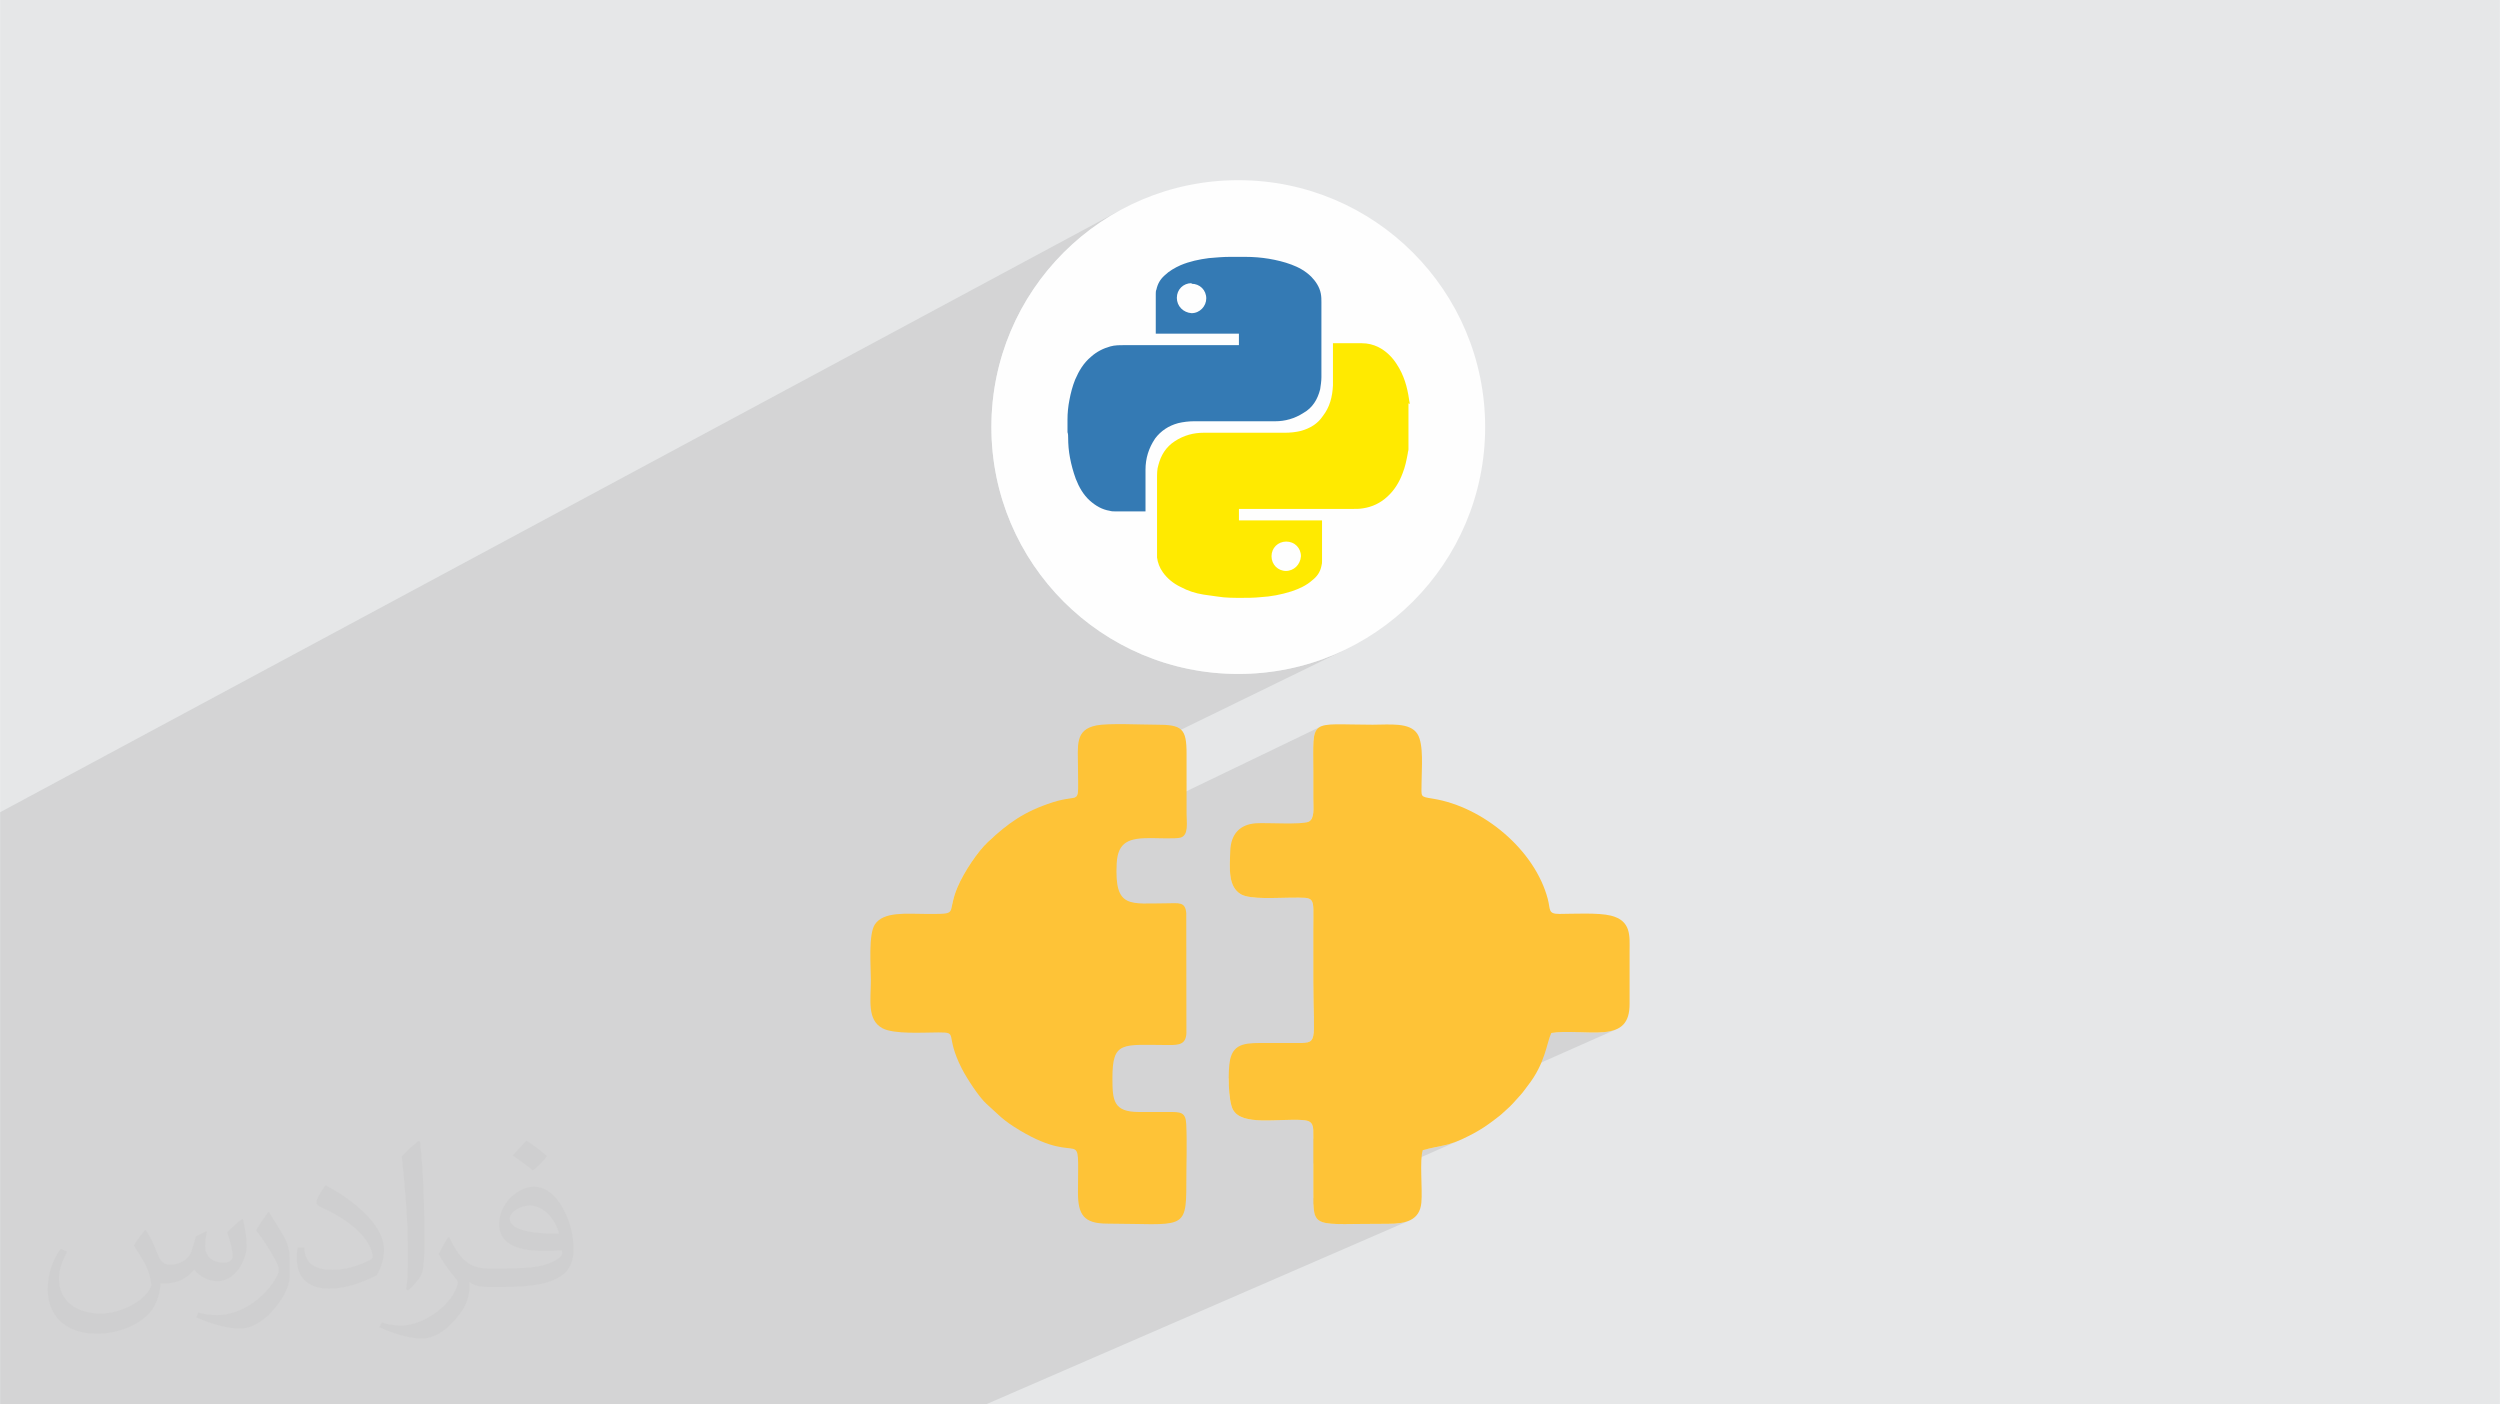 <?xml version="1.0" encoding="UTF-8"?>
<!DOCTYPE svg PUBLIC "-//W3C//DTD SVG 1.1//EN" "http://www.w3.org/Graphics/SVG/1.1/DTD/svg11.dtd">
<!-- Creator: CorelDRAW -->
<svg xmlns="http://www.w3.org/2000/svg" xml:space="preserve" width="3.708in" height="2.083in" version="1.1" style="shape-rendering:geometricPrecision; text-rendering:geometricPrecision; image-rendering:optimizeQuality; fill-rule:evenodd; clip-rule:evenodd"
viewBox="0 0 3702.73 2080.18"
 xmlns:xlink="http://www.w3.org/1999/xlink"
 xmlns:xodm="http://www.corel.com/coreldraw/odm/2003">
 <defs>
  <style type="text/css">
   <![CDATA[
    .fil6 {fill:#FEC337}
    .fil3 {fill:#FEFEFE}
    .fil4 {fill:#347AB4;fill-rule:nonzero}
    .fil5 {fill:#FFEA00;fill-rule:nonzero}
    .fil2 {fill:#373435;fill-opacity:0.031}
    .fil1 {fill:#373535;fill-opacity:0.102}
    .fil0 {fill:#E6E7E8}
   ]]>
  </style>
 </defs>
 <g id="Layer_x0020_1">
  <polygon class="fil0" points="-0,0 3702.73,0 3702.73,2080.18 -0,2080.18 "/>
  <polygon class="fil1" points="-0,1401.84 -0,1203.1 1659.68,311.03 1644.36,319.83 1629.53,329.34 1615.19,339.54 1601.37,350.39 1588.11,361.89 1575.41,374 1563.3,386.7 1551.8,399.97 1540.95,413.78 1530.75,428.12 1521.24,442.96 1512.43,458.27 1504.36,474.04 1497.04,490.23 1490.49,506.84 1484.74,523.83 1479.81,541.18 1475.73,558.88 1472.51,576.89 1470.19,595.19 1468.78,613.76 1468.3,632.58 1468.78,651.4 1470.19,669.97 1472.51,688.27 1475.73,706.28 1479.81,723.97 1484.74,741.32 1490.49,758.31 1497.04,774.92 1504.36,791.12 1512.43,806.88 1521.24,822.2 1530.75,837.04 1540.95,851.37 1551.8,865.19 1563.3,878.45 1575.41,891.15 1588.11,903.26 1601.37,914.76 1615.19,925.61 1629.53,935.81 1644.36,945.32 1659.68,954.13 1675.44,962.2 1691.64,969.52 1708.25,976.07 1725.24,981.82 1742.59,986.75 1760.28,990.83 1778.29,994.05 1796.6,996.37 1815.17,997.78 1833.98,998.26 1852.8,997.78 1871.37,996.37 1889.67,994.05 1907.68,990.83 1925.38,986.75 1942.73,981.82 1959.72,976.07 1976.33,969.52 1992.52,962.2 1596.73,1155.17 1596.74,1155.78 1596.81,1162.74 1596.76,1168.3 1596.52,1172.63 1596.02,1175.89 1595.18,1178.28 1593.91,1179.95 1592.14,1181.07 1471.14,1239.89 1468.75,1242.03 1463.18,1247.12 1460.31,1249.92 1457.33,1253.08 1454.27,1256.55 1451.15,1260.31 1448,1264.32 1444.84,1268.53 1441.7,1272.92 1438.59,1277.43 1435.56,1282.04 1432.62,1286.71 1429.79,1291.4 1427.1,1296.07 1424.58,1300.68 1422.25,1305.21 1420.13,1309.6 1418.25,1313.82 1415.38,1321.13 1413.3,1327.49 1411.84,1332.97 1410.8,1337.62 1410.53,1339.02 1957.39,1075.56 1953.07,1077.88 1949.87,1081.18 1947.63,1085.61 1946.19,1091.32 1945.38,1098.47 1945.04,1107.21 1945,1117.7 1945.09,1130.1 1945.16,1144.56 1945.16,1149.48 1945.17,1154.39 1945.17,1159.31 1945.17,1164.23 1945.17,1169.14 1945.18,1174.06 1945.18,1178.97 1945.18,1183.89 1945.26,1188.73 1945.39,1193.74 1945.41,1198.74 1945.16,1203.55 1944.46,1207.97 1943.17,1211.83 1941.11,1214.94 1938.12,1217.13 1821.69,1272.29 1821.59,1275.12 1821.5,1280.01 1821.51,1284.8 1821.66,1289.46 1821.98,1293.96 1822.5,1298.3 1823.26,1302.45 1824.28,1306.39 1825.61,1310.1 1827.27,1313.57 1829.29,1316.76 1831.72,1319.67 1834.57,1322.27 1837.9,1324.54 1840.78,1325.93 1844.22,1327.07 1848.14,1328 1852.49,1328.73 1857.18,1329.28 1862.15,1329.68 1867.33,1329.94 1872.63,1330.08 1878,1330.13 1883.35,1330.11 1888.62,1330.03 1893.74,1329.92 1898.63,1329.8 1903.23,1329.69 1907.45,1329.61 1911.24,1329.57 1917.97,1329.55 1923.76,1329.52 1928.67,1329.58 1932.79,1329.8 1936.18,1330.27 1938.9,1331.06 1941.03,1332.27 1942.64,1333.98 1943.8,1336.27 1944.57,1339.22 1945.04,1342.91 1945.26,1347.43 1945.31,1352.87 1945.26,1359.29 1945.18,1366.8 1945.13,1375.46 1945.13,1380.37 1945.13,1385.29 1945.12,1390.21 1945.12,1395.12 1945.11,1400.04 1945.11,1404.96 1945.11,1409.87 1945.11,1414.79 1945.11,1419.7 1945.11,1424.62 1945.11,1429.54 1945.11,1434.45 1945.12,1439.37 1945.12,1444.29 1945.13,1449.2 1945.14,1454.12 1945.27,1470.52 1945.52,1484.82 1945.81,1497.16 1946.07,1507.69 1946.2,1516.55 1946.12,1523.89 1945.76,1529.84 1945.04,1534.55 1943.87,1538.18 1942.17,1540.84 1939.86,1542.7 1819.81,1597.21 1819.86,1602.54 1820.03,1608.01 1820.33,1613.43 1820.74,1618.73 1821.29,1623.83 1821.96,1628.64 1822.78,1633.08 1823.72,1637.07 1824.82,1640.52 1826.05,1643.35 1828.98,1647.6 1832.78,1651.06 1837.36,1653.81 1842.65,1655.92 1848.56,1657.47 1855,1658.54 1861.89,1659.2 1869.14,1659.52 1876.67,1659.57 1884.39,1659.44 1892.21,1659.2 1900.06,1658.93 1907.84,1658.7 1915.47,1658.58 1922.86,1658.65 1929.94,1658.99 1935.24,1659.77 1939.14,1661.22 1941.88,1663.34 1943.64,1666.12 1944.64,1669.56 1945.09,1673.64 1945.2,1678.38 1945.17,1683.75 1945.16,1686.99 2297.59,1530.07 2301.52,1529.46 2305.75,1529.02 2310.26,1528.73 2315,1528.57 2319.92,1528.52 2325,1528.55 2330.18,1528.64 2335.45,1528.78 2340.74,1528.93 2346.03,1529.09 2351.28,1529.22 2356.44,1529.31 2361.49,1529.33 2366.37,1529.27 2371.04,1529.1 2375.48,1528.79 2384.79,1527.45 2392.71,1525.12 1945.15,1723.41 1945.15,1723.71 1945.16,1728.71 1945.17,1733.71 1945.17,1738.7 1945.18,1743.7 1945.18,1748.7 1945.18,1753.69 1945.17,1758.68 1945.16,1763.68 1945.14,1773.89 1945.16,1774.95 2107.26,1703.64 2112.13,1702.34 2116.64,1701.23 2120.86,1700.28 2124.85,1699.44 2128.66,1698.68 2132.36,1697.93 2136.01,1697.17 2139.65,1696.35 2143.36,1695.41 2147.19,1694.33 2151.21,1693.05 2155.47,1691.53 2160.03,1689.73 2164.94,1687.6 1945.35,1784.09 1945.69,1789.95 1946.58,1796.03 1948.13,1800.97 1950.48,1804.87 1953.82,1807.86 1958.31,1810.05 1964.11,1811.56 1971.41,1812.5 1980.36,1812.98 1991.13,1813.13 2003.9,1813.05 2018.83,1812.87 2036.1,1812.69 2055.87,1812.64 2060.72,1812.59 2065.43,1812.39 2069.96,1812.03 2074.31,1811.47 2078.45,1810.7 2082.37,1809.69 2086.04,1808.43 1460.19,2080.18 1440.48,2080.18 1271.44,2080.18 1251.34,2080.18 1226.83,2080.18 1139.85,2080.18 1131.56,2080.18 1129.95,2080.18 1062.03,2080.18 1055.16,2080.18 1039.19,2080.18 988.38,2080.18 898.71,2080.18 857.69,2080.18 756.18,2080.18 702.39,2080.18 673.15,2080.18 624.86,2080.18 584.84,2080.18 582,2080.18 572.87,2080.18 517.15,2080.18 497.72,2080.18 426.42,2080.18 357.87,2080.18 306.52,2080.18 230.62,2080.18 218.84,2080.18 129.93,2080.18 116.48,2080.18 93.64,2080.18 60.55,2080.18 43.96,2080.18 -0,2080.18 -0,2076.16 -0,2074.26 -0,2068.55 -0,2057.94 -0,2047.92 -0,2027.66 -0,2018.56 -0,1998.98 -0,1995.44 -0,1991.65 -0,1958.08 -0,1955.02 -0,1944.44 -0,1933.68 -0,1917.18 -0,1897.04 -0,1871.21 "/>
  <path class="fil2" d="M215.96 1821.93c7.07,10.71 11.65,21.01 16.13,32.45 3.33,6.66 5.09,18.93 20.7,18.93 4.57,0 11.13,-1.35 16.95,-4.57 6.55,-3.44 11.54,-8.64 14.15,-16.53l6.24 -21.01 15.19 -7.49 1.04 1.04c-2.08,7.91 -2.59,15.5 -2.59,21.43 0,17.57 15.19,24.23 27.25,24.23 7.07,0 13.42,-3.44 13.42,-9.89 0,-8.32 -3.53,-22.47 -8.12,-35.16 7.07,-7.07 14.15,-14.15 22.26,-19.87l1.25 0.63c3.53,14.98 5.51,29.75 5.51,39.63 0,9.67 -4.27,20.39 -7.8,27.36 -7.28,13.73 -20.18,24.65 -35.78,24.65 -11.85,0 -25.06,-5.93 -34.12,-16.95l-0.52 0c-8.53,10.61 -21.74,20.18 -42.86,20.18l-6.55 0c-1.04,13.94 -4.05,23.81 -8.64,32.66 -12.58,24.54 -49.92,41.92 -85.08,41.92 -48.89,0 -73.43,-28.19 -73.43,-65.73 0,-23.19 7.59,-44.72 19.24,-60.01l9.56 3.95c-7.28,13.94 -12.17,27.04 -12.17,39.94 0,35.16 28.61,51.9 61.58,51.9 30.58,0 68.44,-19.45 75.31,-42.02 -2.59,-24.65 -11.85,-36.19 -26,-58.66 4.27,-7.49 9.78,-14.98 16.64,-22.98l1.25 0 0 0 0 0 -0.01 -0.04zm563.83 -132.3c10.3,6.45 20.39,14.04 30.27,22.78 -5.51,7.8 -12.38,14.88 -20.91,21.12 -9.89,-8.01 -19.76,-14.88 -29.86,-22.16 6.86,-7.7 13.63,-15.08 20.49,-21.74l0 0 0 0 0 0 0 0 0 0 0.01 0zm5.3 96.11c-16.64,0 -30.27,10.92 -30.27,19.03 0,17.38 33.28,22.78 73.12,22.56 -4.99,-20.39 -22.47,-41.61 -42.86,-41.61l0 0.01zm-37.35 92.99c21.64,0 40.57,-0.63 55.02,-4.27 16.13,-4.05 29.75,-12.17 29.75,-17.78 0,-1.46 0,-3.22 -0.52,-4.68 -9.05,0.83 -19.45,0.83 -28.5,0.83 -29.33,0 -51.79,-6.66 -60.64,-23.09 -2.19,-4.57 -3.74,-9.67 -3.74,-15.5 0,-15.92 6.86,-31.41 18.93,-42.13 10.08,-8.84 21.22,-14.35 32.55,-14.35 20.49,0 36.81,16.44 48.26,42.34 6.24,14.15 10.5,30.47 10.5,51.07 0,13.73 -3.74,25.27 -12.27,33.8 -15.92,15.4 -45.24,21.22 -90.17,21.22l-20.39 0 0 0 -5.3 0c-11.13,0 -19.14,-1.98 -25.48,-6.86l-1.04 0c0.31,2.59 0.52,5.09 0.52,7.49 0,10.08 -3.33,22.98 -10.08,33.28 -19.97,29.64 -41.61,42.53 -60.33,42.53 -18.93,0 -42.13,-7.28 -63.03,-16.75l3.74 -7.28c6.76,2.81 16.13,4.68 29.02,4.68 33.8,0 78.21,-32.45 83.72,-64.17 -1.25,-2.59 -3.53,-6.03 -6.76,-9.67 -9.89,-11.75 -16.13,-21.53 -21.95,-31.82 4.99,-9.89 9.56,-17.78 13.83,-24.96l1.77 -0.21c14.46,29.44 27.56,46.28 56.78,46.28l4.57 0 0 0 21.22 0 0 0 0 0 0 0 0 0 0 0 0.04 0zm-146.45 31.1c2.5,-13.52 2.7,-28.7 2.7,-42.86l0 -21.01c0,-39.21 -4.99,-96.2 -9.05,-133.34 7.07,-7.59 16.95,-16.53 24.75,-22.56l2.29 0.63c5.3,46.7 6.55,100.79 6.55,150.81 0,13.11 -0.52,25.9 -1.77,35.26 -0.73,11.85 -7.59,20.8 -22.26,34.53l-3.22 -1.46zm-150.71 -61.89c0.73,18.41 9.78,32.87 41.4,32.87 19.66,0 36.3,-5.09 54.71,-13.83 3.33,-1.46 5.09,-3.44 5.09,-5.09 0,-11.54 -8.84,-26.83 -23.71,-40.77 -14.46,-13.11 -33.6,-24.65 -51.48,-32.35 -6.14,-2.59 -8.12,-5.3 -8.12,-7.91 0,-5.3 7.07,-16.44 12.9,-24.44l1.98 -0.21c20.49,10.71 43.38,26.63 60.33,44.3 15.4,16.33 24.96,32.87 24.96,50.86 0,13.31 -4.05,25.79 -10.61,37.44 -22.47,11.33 -46.39,19.97 -70.1,19.97 -28.81,0 -48.47,-13.52 -48.47,-45.24 0,-3.44 0,-8.73 1.25,-15.61l9.89 0 0 0 0 0 0 0 0 0 0 0 -0.01 0zm-52.11 -52.32l17.89 28.92c6.55,10.71 12.69,22.37 12.69,40.77l0 23.5c0,19.03 -12.17,39.42 -31.82,59.6 -15.4,13.63 -29.02,19.45 -41.61,19.45 -18.72,0 -40.15,-5.82 -64.9,-16.44l2.81 -7.28c7.8,2.08 16.84,3.84 27.98,3.84 35.58,-0.21 71.97,-26.21 88.61,-57.93 1.98,-3.64 2.7,-7.07 2.7,-9.47 0,-3.64 -1.98,-7.7 -3.53,-11.33 -9.05,-17.05 -19.14,-32.66 -30.27,-47.12 5.82,-9.16 11.65,-17.99 17.99,-26.73l1.46 0.21 0 0 0 0 0 0 0 0 0 0 -0.01 0z"/>
  <g id="_105553393294112">
   <g>
    <path class="fil3" d="M2199.67 632.58c0,-201.97 -163.72,-365.69 -365.69,-365.69 -201.96,0 -365.68,163.72 -365.68,365.69 0,201.96 163.72,365.68 365.68,365.68 201.97,0 365.69,-163.72 365.69,-365.68z"/>
    <path class="fil4" d="M1581.03 640.96c0,-5.66 0,-11.31 0,-16.97 0,-0.87 0,-0.87 0,-1.94 0,-10.44 0.97,-19.9 2.82,-29.36 1.94,-10.43 4.68,-20.87 8.49,-30.34 5.76,-13.26 12.38,-24.57 23.79,-34.13 8.48,-7.5 17.94,-12.19 28.37,-15.12 6.63,-1.86 13.17,-1.86 19.9,-1.86 56.86,0 112.73,0 169.58,0 0,0 0.97,0 0.97,0 0,-5.76 0,-11.41 0,-17.06 -40.77,0 -81.53,0 -123.16,0 0,-0.97 0,-0.97 0,-1.85 0,-18.04 0,-37.05 0,-55.1 0,-0.87 0,-0.87 0,-1.86 0,-1.84 0,-4.67 0.97,-6.54 1.86,-8.57 5.66,-15.11 12.19,-20.96 6.72,-6.54 15.21,-11.31 23.69,-15.12 13.36,-5.66 27.6,-8.58 41.74,-10.44 10.43,-0.87 20.87,-1.86 31.2,-1.86 0,0 1.08,0 1.08,0 6.62,0 13.16,0 19.9,0 0,0 0.87,0 1.86,0 12.38,0 23.69,0.97 35.01,2.83 11.41,1.95 22.82,4.68 33.17,8.58 10.43,3.81 20.86,9.45 29.44,17.93 6.54,6.63 12.29,15.22 14.14,24.67 0.97,4.78 0.97,9.47 0.97,13.26 0,36.96 0,73.91 0,110.79 0,5.76 -0.97,12.38 -1.86,18.04 -3.81,15.11 -11.31,27.5 -24.67,35.01 -13.26,8.58 -27.5,12.38 -41.74,12.38 -39.69,0 -80.55,0 -120.33,0 -7.51,0 -16.09,0.97 -23.69,2.83 -14.04,3.81 -25.56,11.42 -34.04,22.73 -9.55,14.23 -14.24,29.36 -14.24,46.51 0,19.8 0,39.79 0,59.59 0,0 0,0.97 0,1.86 -0.97,0 -0.97,0 -1.85,0 -14.24,0 -28.48,0 -42.71,0 -2.73,0 -5.66,0 -8.38,-0.87 -11.51,-1.84 -20.97,-7.5 -29.55,-15.11 -9.45,-8.48 -15.99,-19.9 -20.77,-32.18 -3.81,-10.53 -6.63,-20.86 -8.58,-31.3 -1.86,-9.45 -2.73,-19.9 -2.73,-29.35 0,-2.93 0,-5.76 -0.97,-8.57l0 0 0 0.87 0 0 0 0.01 0.04 0 -0.04 0zm183.82 -221.56l0 0c-12.38,0 -21.84,9.46 -21.84,21.75 0,12.29 9.45,21.84 21.84,22.72 12.29,0 21.74,-10.43 21.74,-21.84 0,-12.29 -9.45,-21.73 -21.74,-21.73l0 0 0 -0.88 0 -0.01z"/>
    <path class="fil5" d="M2086.07 597.37c0,22.82 0,45.53 0,68.36 0,1.84 -0.97,3.7 -0.97,5.64 -1.95,10.44 -3.81,19.9 -7.61,29.36 -4.78,13.17 -12.29,25.54 -22.82,35.01 -10.35,9.56 -22.62,15.21 -35.88,17.17 -4.78,0.88 -9.46,0.88 -14.23,0.88 -55.98,0 -112.73,0 -168.71,0 0,0 -0.87,0 -0.87,0 0,5.66 0,11.41 0,17.06 40.66,0 81.51,0 123.07,0 0,0.87 0,0.87 0,1.95 0,19.9 0,38.81 0,58.71 0,1.86 0,3.71 -0.87,6.63 -1.86,9.46 -6.63,15.99 -14.24,21.84 -8.58,7.52 -18.92,12.19 -30.33,16 -15.11,4.77 -30.23,7.7 -46.42,8.58 -9.36,0.97 -18.81,0.97 -27.4,0.97 -12.38,0 -23.69,0 -35.01,-1.86 -7.7,-1.07 -14.23,-1.94 -20.97,-2.93 -12.29,-1.94 -23.69,-5.66 -34.13,-11.31 -10.35,-4.88 -19.79,-12.38 -26.43,-21.84 -4.78,-6.63 -7.61,-14.24 -8.58,-21.75 0,-2.92 0,-5.76 0,-8.57 0,-36.08 0,-72.94 0,-109.02 0,-6.54 0,-13.26 1.85,-18.92 3.81,-15.11 11.42,-27.41 24.67,-35.98 13.26,-8.59 27.5,-12.38 42.62,-12.38 39.89,0 80.56,0 120.33,0 7.62,0 16.1,-0.87 23.7,-2.73 13.36,-3.81 24.67,-10.43 32.28,-21.84 10.44,-13.36 14.24,-28.48 15.11,-45.45 0,-19.89 0,-40.86 0,-60.65 0,-0.97 0,-0.97 0,-1.94 0.97,0 0.97,0 1.86,0 13.36,0 27.5,0 40.86,0 8.39,0 16.97,1.94 24.57,5.76 11.31,5.66 20.87,15.12 27.4,25.65 10.44,15.99 15.32,33.05 18.05,51.97 0,1.95 0.97,3.81 0.97,6.73l0 0 -1.84 -1.08 0 0 0 0 -0.02 0 0.01 -0.01zm-181.96 248.37l0 0c12.38,0 21.84,-9.45 22.72,-21.84 0,-12.29 -9.45,-21.74 -21.75,-21.74 -12.29,0 -21.84,9.45 -21.84,21.74 0,12.38 9.56,21.84 21.84,21.84l-0.97 0z"/>
   </g>
   <g>
    <path class="fil6" d="M2107.26 1703.64c27,-7.58 36.43,-4.72 68.84,-21.45 10.42,-5.38 19.63,-10.68 28.54,-17.15 5.08,-3.69 8.24,-5.87 13.04,-9.76 2.35,-1.91 4.14,-2.96 6.37,-5.09 2.85,-2.72 3.28,-3.16 5.95,-5.43 8.72,-7.41 13.99,-14.06 22.4,-23.27 3.94,-4.31 6.03,-7.85 9.99,-12.88 26.77,-33.92 28.19,-63.69 35.21,-78.53 20.06,-3.76 54.93,0.73 77.89,-1.28 26.7,-2.34 38.15,-14.44 38.11,-41.68 -0.04,-26.22 -0.02,-52.44 0,-78.66 0.02,-21.44 2.91,-44.67 -27.66,-52.24 -18.74,-4.64 -55.48,-2.61 -76.39,-2.52 -17.01,0.06 -13,-6.44 -17.06,-21.96 -19.03,-72.66 -95.42,-136.58 -169.83,-148.68 -20.25,-3.29 -17.14,-2.18 -17.18,-23.26 -0.03,-20.37 3.62,-57.37 -6.12,-72.69 -11.18,-17.57 -41.07,-13.64 -66.32,-13.67 -96.08,-0.09 -87.87,-11.75 -87.87,71.13 0,13.11 0.02,26.22 0.02,39.33 0,12.52 2.3,28.83 -7.06,33.24 -9.99,4.72 -62.07,1.27 -77.65,2.28 -24.22,1.57 -37.35,16.06 -38.3,40.57 -1.06,27.33 -3.29,53.36 15.73,64.57 13.72,8.08 54.46,5.03 73.34,5.04 38.53,0.02 33.91,-3.56 33.89,45.89 -0.01,26.22 -0.05,52.44 0.01,78.66 0.22,93.33 9.12,90.93 -28.83,90.75 -13.53,-0.06 -27.07,0.01 -40.6,0 -27.25,-0.02 -48.6,-1.4 -53.94,25.23 -3.35,16.71 -2.72,59.94 4.28,73.24 13.11,24.9 67.17,13 103.89,15.65 16.15,1.16 15.3,9.59 15.23,24.75 -0.12,26.64 0.06,53.29 -0.01,79.93 -0.16,58.63 -1.69,48.7 110.71,48.96 26.26,0.06 46.87,-5.02 49.32,-31.29 1.85,-19.8 -2.83,-63.34 2.07,-77.71z"/>
    <path class="fil6" d="M1623.84 1074.5c-32.27,6.33 -27.28,30.13 -27.26,62.44 0.05,59.86 5.27,37.67 -37.35,51.41 -42.89,13.83 -65.96,30.91 -96.05,58.77 -15,13.9 -35.59,44.69 -44.93,66.69 -17.69,41.63 5.5,39.96 -48.75,39.87 -26.93,-0.04 -60.78,-3.74 -73.66,15.41 -9.92,14.75 -6.07,61.35 -6.06,82.49 0.01,29.45 -5.87,59.11 17.18,71.45 17.28,9.26 60.61,6.18 82.84,6.19 30.7,0 8.61,2.4 34.77,53.71 7.11,13.94 25.72,42.66 36.64,52.26 18,15.85 22.47,23.14 49.48,39.28 94.67,56.56 86.05,-14.66 85.85,91.74 -0.06,33.7 9.21,46.11 43.14,46.21 111.93,0.35 117.5,11.65 117.37,-58.9 -0.06,-28.7 1.22,-60.17 -0.13,-88.51 -0.87,-18.24 -8.88,-17.93 -25.84,-17.91 -14.8,0.02 -29.6,-0.01 -44.41,-0.03 -37.59,-0.04 -39.04,-17.03 -39.09,-49.6 -0.08,-56.41 14.38,-49.73 83.5,-49.57 15.54,0.04 25.38,-1.1 26.09,-17.76l-0.21 -177.23c-1.2,-17.87 -11.46,-14.96 -28.42,-14.95 -55.07,0.06 -78.1,8.69 -74.65,-58.99 1.67,-32.67 19.09,-37.73 50.55,-37.59 8.95,0.04 37.3,1.25 44.06,-0.72 12.35,-3.6 8.9,-22.32 8.9,-35.23 0,-29.6 -0.09,-59.21 -0.01,-88.81 0.11,-38.21 -7.02,-43.3 -45.33,-43.22 -21.54,0.05 -69.97,-2.5 -88.21,1.08z"/>
   </g>
  </g>
 </g>
</svg>
